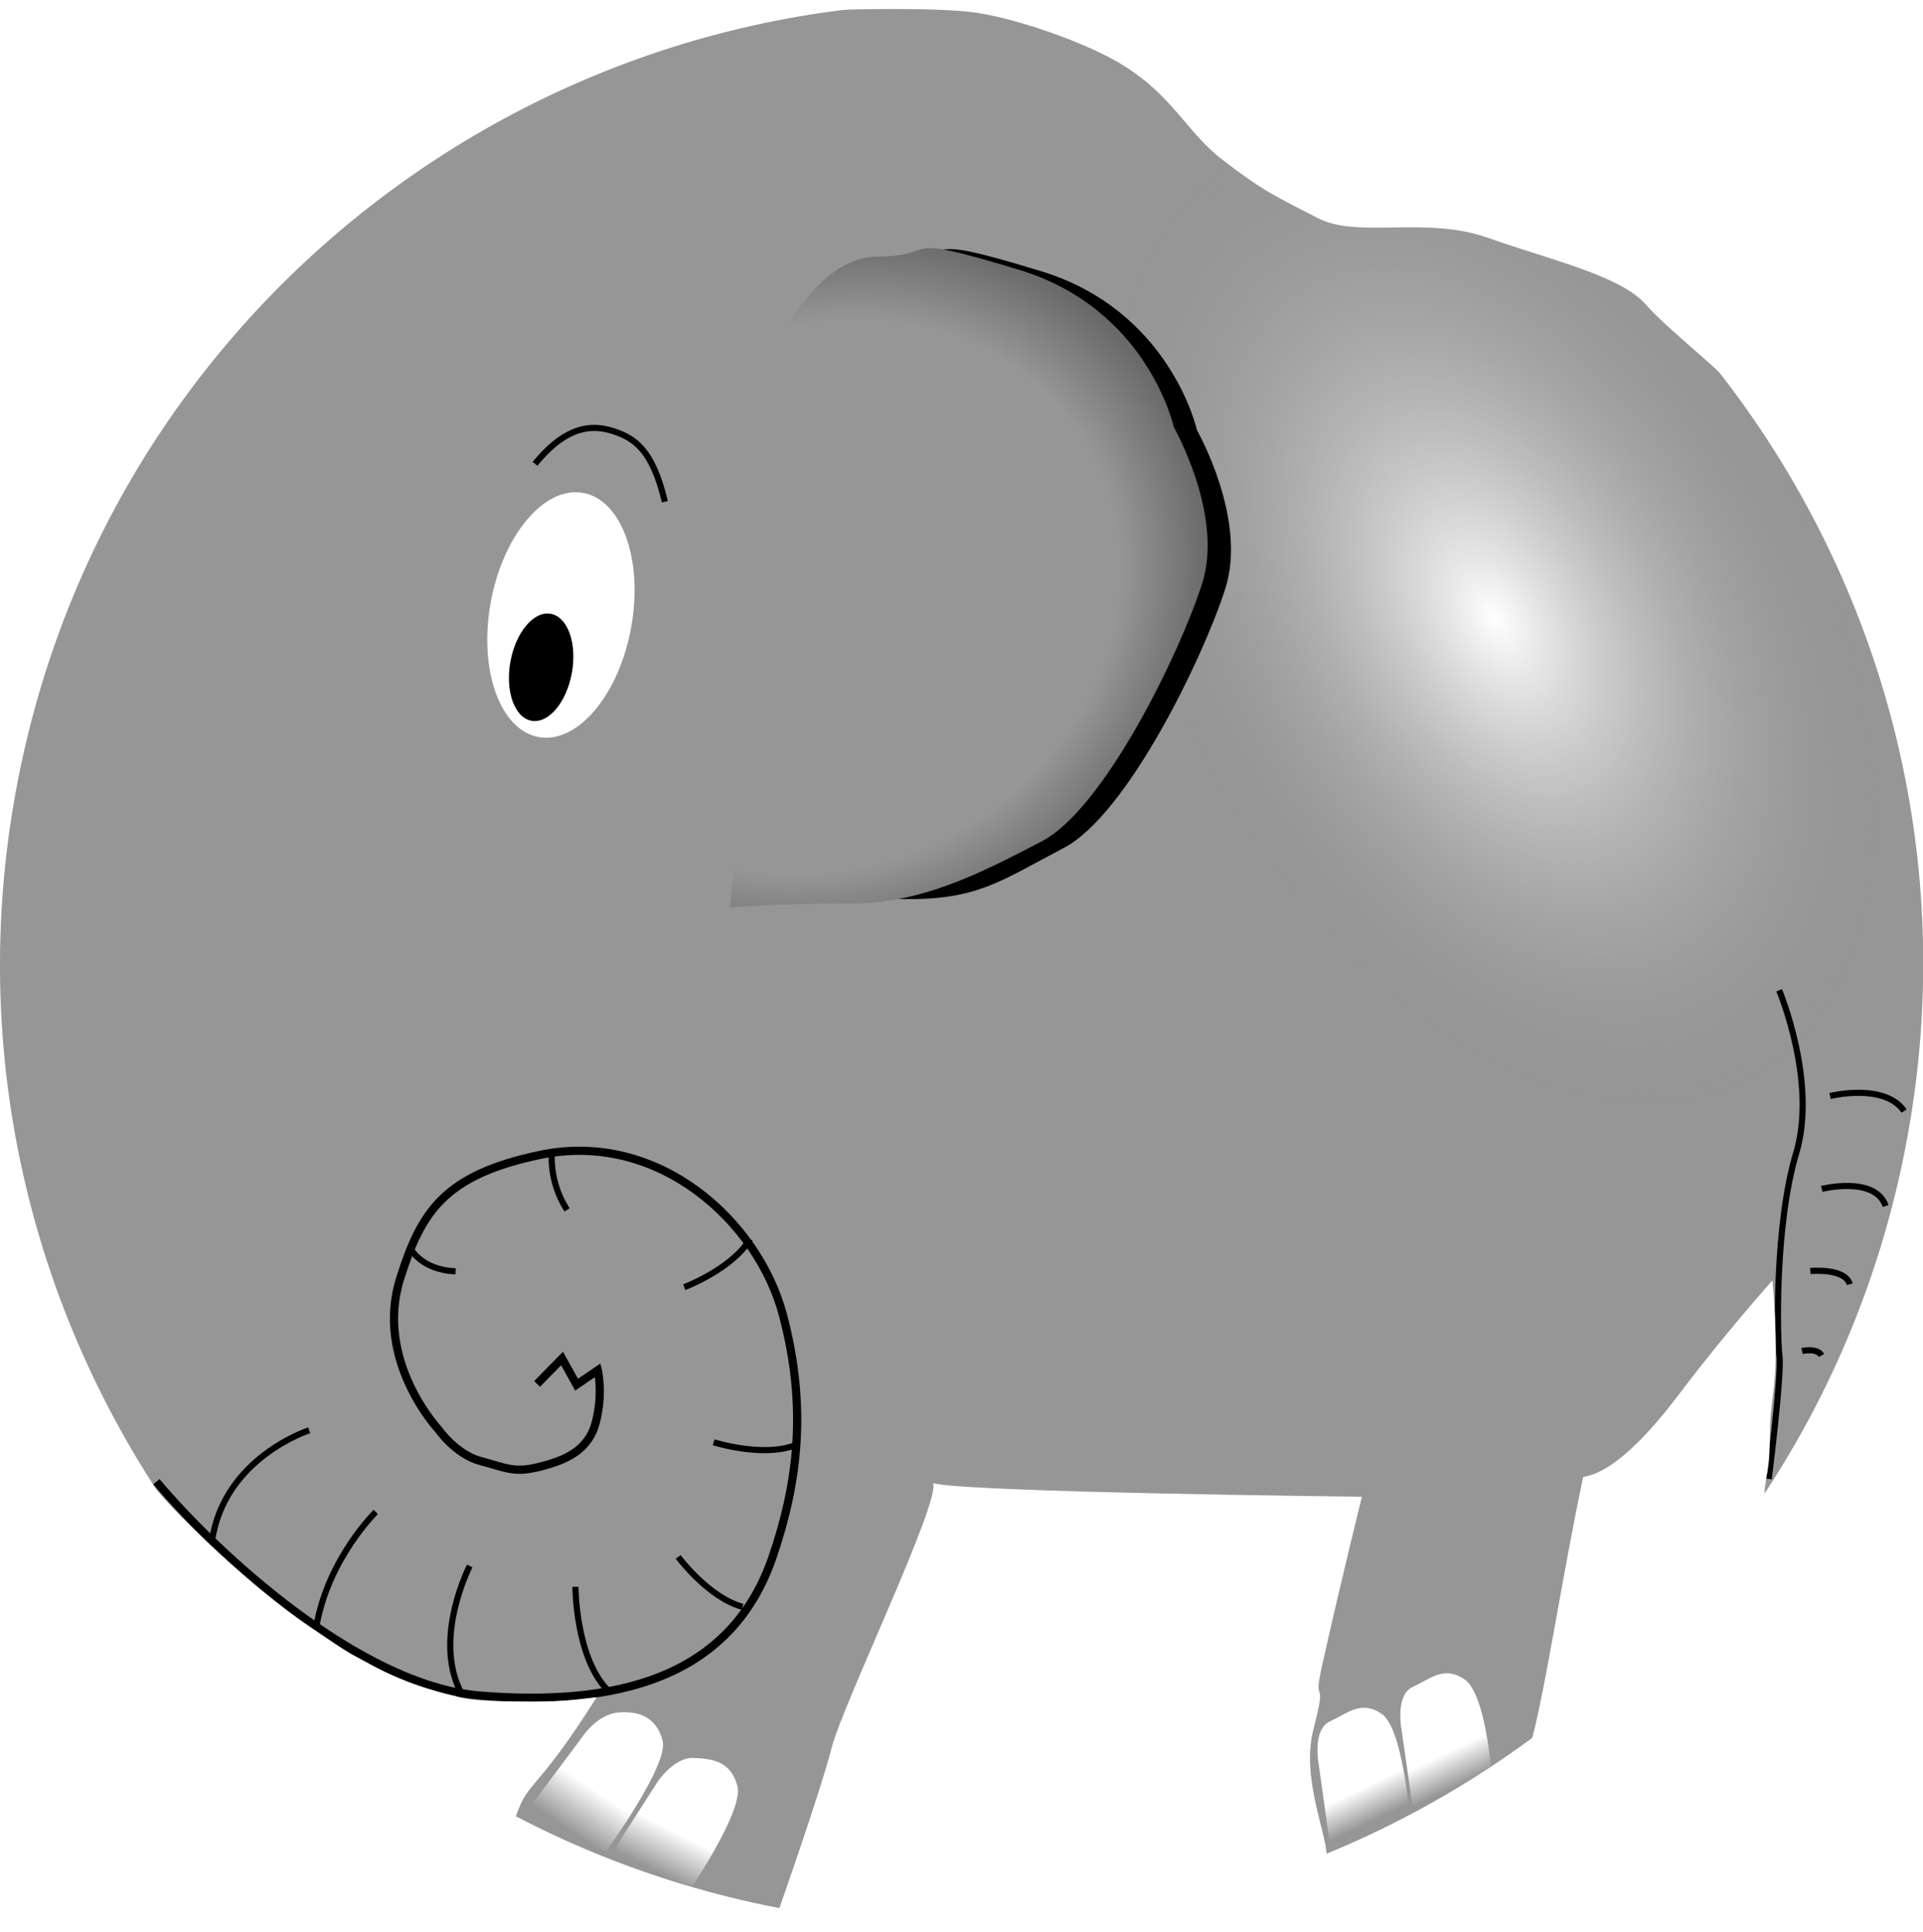<?xml version="1.0" encoding="UTF-8" standalone="no"?>
<!-- Created with Inkscape (http://www.inkscape.org/) -->
<svg
    xmlns:inkscape="http://www.inkscape.org/namespaces/inkscape"
    xmlns:rdf="http://www.w3.org/1999/02/22-rdf-syntax-ns#"
    xmlns="http://www.w3.org/2000/svg"
    xmlns:sodipodi="http://sodipodi.sourceforge.net/DTD/sodipodi-0.dtd"
    xmlns:cc="http://creativecommons.org/ns#"
    xmlns:xlink="http://www.w3.org/1999/xlink"
    xmlns:dc="http://purl.org/dc/elements/1.1/"
    xmlns:svg="http://www.w3.org/2000/svg"
    xmlns:ns1="http://sozi.baierouge.fr"
    id="svg2"
    sodipodi:docname="Elephant_01.emf"
    viewBox="0 0 313.2 314.72"
    version="1.1"
    inkscape:version="0.47 r22583"
  >
  <defs
      id="defs4"
    >
    <radialGradient
        id="radialGradient3634"
        gradientUnits="userSpaceOnUse"
        cy="461.42"
        cx="352.54"
        r="156.57"
        inkscape:collect="always"
      >
      <stop
          id="stop3620"
          style="stop-color:#ffffff"
          offset="0"
      />
      <stop
          id="stop3622"
          style="stop-color:#969696;stop-opacity:0"
          offset="1"
      />
    </radialGradient
    >
    <radialGradient
        id="radialGradient3685"
        gradientUnits="userSpaceOnUse"
        cy="429.33"
        cx="345.55"
        gradientTransform="matrix(.7 .714 -1.495 1.465 745.74 -472.46)"
        r="38.455"
        inkscape:collect="always"
      >
      <stop
          id="stop3681"
          style="stop-color:#000000"
          offset="0"
      />
      <stop
          id="stop3683"
          style="stop-color:#000000"
          offset="1"
      />
    </radialGradient
    >
    <filter
        id="filter3699"
        height="1.154"
        width="1.226"
        color-interpolation-filters="sRGB"
        y="-.077"
        x="-.113"
        inkscape:collect="always"
      >
      <feGaussianBlur
          id="feGaussianBlur3701"
          stdDeviation="3.58"
          inkscape:collect="always"
      />
    </filter
    >
    <radialGradient
        id="radialGradient3723"
        gradientUnits="userSpaceOnUse"
        cy="430.56"
        cx="320.19"
        gradientTransform="matrix(1.724 -1.017 .905 1.534 -611.27 66.812)"
        r="37.955"
        inkscape:collect="always"
      >
      <stop
          id="stop3713"
          style="stop-color:#969696"
          offset="0"
      />
      <stop
          id="stop3727"
          style="stop-color:#969696"
          offset=".646"
      />
      <stop
          id="stop3715"
          style="stop-color:#464646"
          offset="1"
      />
    </radialGradient
    >
    <linearGradient
        id="linearGradient3759"
        y2="615.26"
        gradientUnits="userSpaceOnUse"
        x2="374.48"
        gradientTransform="matrix(.968 -.251 .251 .968 -97.583 99.54)"
        y1="609.72"
        x1="373.41"
        inkscape:collect="always"
      >
      <stop
          id="stop3755"
          style="stop-color:#ffffff"
          offset="0"
      />
      <stop
          id="stop3757"
          style="stop-color:#ffffff;stop-opacity:0"
          offset="1"
      />
    </linearGradient
    >
    <linearGradient
        id="linearGradient3778"
        y2="615.26"
        gradientUnits="userSpaceOnUse"
        y1="609.72"
        gradientTransform="matrix(.968 -.251 .251 .968 -84.097 93.916)"
        x2="374.48"
        x1="373.41"
        inkscape:collect="always"
      >
      <stop
          id="stop3755-6"
          style="stop-color:#ffffff"
          offset="0"
      />
      <stop
          id="stop3757-8"
          style="stop-color:#ffffff;stop-opacity:0"
          offset="1"
      />
    </linearGradient
    >
    <linearGradient
        id="linearGradient3778-2"
        y2="617.24"
        gradientUnits="userSpaceOnUse"
        y1="609.88"
        gradientTransform="matrix(.896 .443 -.443 .896 239.94 -109.84)"
        x2="374.46"
        x1="374.51"
        inkscape:collect="always"
      >
      <stop
          id="stop3755-6-7"
          style="stop-color:#ffffff"
          offset="0"
      />
      <stop
          id="stop3757-8-1"
          style="stop-color:#ffffff;stop-opacity:0"
          offset="1"
      />
    </linearGradient
    >
    <linearGradient
        id="linearGradient3821"
        y2="618.58"
        gradientUnits="userSpaceOnUse"
        y1="610.75"
        gradientTransform="matrix(.896 .443 -.443 .896 227.76 -117.25)"
        x2="372.91"
        x1="373.95"
        inkscape:collect="always"
      >
      <stop
          id="stop3755-0"
          style="stop-color:#ffffff"
          offset="0"
      />
      <stop
          id="stop3757-4"
          style="stop-color:#ffffff;stop-opacity:0"
          offset="1"
      />
    </linearGradient
    >
  </defs
  >
  <sodipodi:namedview
      id="base"
      bordercolor="#666666"
      inkscape:pageshadow="2"
      inkscape:window-y="1"
      pagecolor="#ffffff"
      inkscape:window-height="1110"
      inkscape:window-maximized="0"
      inkscape:zoom="1.450204"
      inkscape:window-x="8"
      showgrid="false"
      borderopacity="1.0"
      inkscape:current-layer="layer1"
      inkscape:cx="36.627064"
      inkscape:cy="133.10418"
      inkscape:window-width="1892"
      inkscape:pageopacity="0.0"
      inkscape:document-units="px"
  />
  <g
      id="layer1"
      inkscape:label="Calque 1"
      inkscape:groupmode="layer"
      transform="translate(-195.79 -304.44)"
    >
    <g
        id="g3865"
      >
      <path
          id="path2816"
          sodipodi:rx="156.57364"
          sodipodi:ry="156.57364"
          style="fill:#969696"
          sodipodi:type="arc"
          d="m509.12 461.42c0 86.473-70.1 156.57-156.57 156.57-86.473 0-156.57-70.1-156.57-156.57 0-86.473 70.1-156.57 156.57-156.57 86.473 0 156.57 70.1 156.57 156.57z"
          transform="matrix(.984 .179 -.179 .984 88.093 -55.644)"
          sodipodi:cy="461.42294"
          sodipodi:cx="352.54324"
      />
      <path
          id="path2818"
          sodipodi:rx="12.121831"
          sodipodi:ry="37.375645"
          style="fill:#ffffff"
          sodipodi:type="arc"
          d="m290.92 460.41c0 20.642-5.427 37.376-12.122 37.376-6.695 0-12.122-16.734-12.122-37.376s5.427-37.376 12.122-37.376c6.695 0 12.122 16.734 12.122 37.376z"
          transform="matrix(.943 .171 -.097 .532 68.902 112)"
          sodipodi:cy="460.41278"
          sodipodi:cx="278.80209"
      />
      <path
          id="path2818-1"
          sodipodi:rx="12.121831"
          sodipodi:ry="37.375645"
          style="fill:#000000"
          sodipodi:type="arc"
          d="m290.92 460.41c0 20.642-5.427 37.376-12.122 37.376-6.695 0-12.122-16.734-12.122-37.376s5.427-37.376 12.122-37.376c6.695 0 12.122 16.734 12.122 37.376z"
          transform="matrix(.413 .075 -.042 .233 188.12 284.95)"
          sodipodi:cy="460.41278"
          sodipodi:cx="278.80209"
      />
      <path
          id="path2816-1"
          sodipodi:rx="156.57364"
          sodipodi:ry="156.57364"
          style="fill:url(#radialGradient3634)"
          sodipodi:type="arc"
          d="m509.12 461.42c0 86.473-70.1 156.57-156.57 156.57-86.473 0-156.57-70.1-156.57-156.57 0-86.473 70.1-156.57 156.57-156.57 86.473 0 156.57 70.1 156.57 156.57z"
          transform="matrix(.268 .477 -.291 .164 479.05 161.4)"
          sodipodi:cy="461.42294"
          sodipodi:cx="352.54324"
      />
      <path
          id="path3638"
          d="m325.41 354.95s-14.278-2.364-3.672-4.384c10.607-2.02 1.515-4.546 23.234-2.02 21.718 2.525 29.294 20.708 29.294 20.708s10.607 12.627 9.091 24.244c-1.515 11.617-9.091 38.891-18.183 45.962-9.091 7.071-12.052 10.668-23.669 12.688-11.617 2.02-9.781-4.866-9.781-4.866-8.586-89.398-6.315-93.341-6.315-92.331z"
          sodipodi:nodetypes="csscssscc"
          style="filter:url(#filter3699);stroke:#000000;stroke-width:1px;fill:url(#radialGradient3685)"
          transform="matrix(.984 .179 -.179 .984 88.093 -55.644)"
      />
      <path
          id="path3640"
          sodipodi:nodetypes="css"
          style="stroke:#000000;stroke-width:1px;fill:none"
          d="m282.93 379.99c4.16-5.072 8.186-6.886 12.892-5.272 3.24 1.111 6.221 2.865 8.253 11.448"
      />
      <path
          id="path3638-7"
          style="fill:url(#radialGradient3723)"
          d="m321.2 363.1s6.641-16.76 17.438-16.85 2.304-4.201 23.22 2.169 25.117 25.615 25.117 25.615 8.176 14.321 4.607 25.479-15.903 36.637-26.113 41.967c-10.21 5.33-19.832 10.254-31.623 10.163-11.791-0.091-19.109 0.632-19.109 0.632 7.547-89.492 6.644-90.17 6.463-89.176z"
      />
      <path
          id="path3729"
          style="stroke:#000000;stroke-width:1px;fill:none"
          d="m485.56 465.75s6.257 14.879 2.777 26.513c-3.48 11.634-3.125 29.803-2.731 33.024 0.394 3.221-1.748 20.061-1.748 20.061"
      />
      <path
          id="path3733"
          sodipodi:nodetypes="cs"
          style="stroke:#000000;stroke-width:1px;fill:none"
          d="m489.29 524.51s2.447-0.579 3.167 0.732"
      />
      <path
          id="path3735"
          sodipodi:nodetypes="cs"
          style="stroke:#000000;stroke-width:1px;fill:none"
          d="m490.64 511.48s5.668-0.554 6.418 2.152"
      />
      <path
          id="path3737"
          sodipodi:nodetypes="cs"
          style="stroke:#000000;stroke-width:1px;fill:none"
          d="m492.5 498.1s8.685-2.182 10.412 2.783"
      />
      <path
          id="path3739"
          sodipodi:nodetypes="cs"
          style="stroke:#000000;stroke-width:1px;fill:none"
          d="m493.86 482.97s8.823-2.199 12.049 2.442"
      />
      <path
          id="path3741"
          sodipodi:nodetypes="csccsscsc"
          style="fill:#ffffff"
          d="m322.6 615.61s6.754-19.131 8.665-26.553c1.833-7.12 17.79-40.121 16.486-43.039 4.793 1.519 69.855 2.227 69.855 2.227s-3.666 14.796-6.548 27.778c-1.514 6.82 1.052 0.897-1.335 10.054-2.084 7.995 2.236 17.105 2.158 20.948-0.617-0.035-30.536 10.849-48.048 11.962-17.427 1.108-41.234-3.376-41.234-3.376z"
      />
      <path
          id="path3743"
          sodipodi:nodetypes="ccsscsc"
          style="fill:url(#linearGradient3759)"
          d="m412.43 605.09-1.899-13.515s-0.992-5.443 1.87-6.74c2.862-1.297 5.063-3.535 8.445-1.212 3.381 2.322 4.492 16.284 4.492 16.284s-3.157 1.343-7.218 3.102c-3.877 1.679-5.69 2.081-5.69 2.081z"
      />
      <path
          id="path3743-8"
          sodipodi:nodetypes="ccsscsc"
          style="fill:url(#linearGradient3778)"
          d="m425.99 599.59-1.966-13.633s-0.992-5.443 1.87-6.74c2.862-1.297 5.063-3.535 8.445-1.212 3.381 2.322 4.346 14.909 4.346 14.909s-2.124 1.346-6.067 3.419c-3.74 1.966-6.627 3.257-6.627 3.257z"
      />
      <path
          id="path3743-9"
          sodipodi:nodetypes="ccsscsc"
          style="fill:url(#linearGradient3821)"
          d="m281.76 599.26 8.949-12.003s2.375-3.594 5.821-3.878c3.131-0.258 6.142 0.634 7.183 4.602s-9.307 18.142-9.307 18.142-2.228-0.959-6.217-3.196c-3.685-2.067-6.429-3.667-6.429-3.667z"
      />
      <path
          id="path3743-8-4"
          sodipodi:nodetypes="ccsscscc"
          style="fill:url(#linearGradient3778-2)"
          d="m295.47 606.27 7.422-11.603s2.681-3.994 5.821-3.878c3.298 0.121 6.142 0.634 7.184 4.602 1.041 3.968-7.582 16.625-7.582 16.625s-2.163-0.774-6.207-2.415c-3.915-1.589-6.638-3.331-6.638-3.331l0-0z"
      />
      <path
          id="path3858"
          sodipodi:nodetypes="csssssssssc"
          style="stroke:#000000;stroke-width:1.334px;fill:none"
          d="m221.26 545.79c9.626 11.497 33.015 33.275 52.735 34.844 21.655 1.723 40.744-2.49 47.625-22.578 4.179-12.201 5.628-24.467 1.713-39.337-4.042-15.356-20.354-30.232-39.672-26.142-15.442 3.269-19.255 9.155-22.698 20.117-4.222 13.443 6.263 24.62 6.263 24.62s2.802 4.054 6.879 5.128c4.077 1.074 5.377 1.975 9.47 0.947s8.027-2.528 9.258-7.288c1.232-4.76 0.32-8.47 0.32-8.47l-3.455 2.36-2.363-4.266-4.066 4.143"
      />
      <path
          id="path3860"
          sodipodi:nodetypes="cs"
          style="stroke:#000000;stroke-width:1px;fill:none"
          d="m246.15 537.42s-13.886 4.449-15.835 18.044"
      />
      <path
          id="path3860-6"
          sodipodi:nodetypes="cs"
          style="stroke:#000000;stroke-width:1px;fill:none"
          d="m256.99 550.72s-7.641 7.503-9.606 18.305"
      />
      <path
          id="path3860-6-0"
          sodipodi:nodetypes="cs"
          style="stroke:#000000;stroke-width:1px;fill:none"
          d="m272.3 559.52s-5.923 11.477-1.596 20.285"
      />
      <path
          id="path3860-6-0-1"
          sodipodi:nodetypes="cs"
          style="stroke:#000000;stroke-width:1px;fill:none"
          d="m289.51 562.92s0.024 11.369 5.164 16.742"
      />
      <path
          id="path3860-6-0-1-7"
          sodipodi:nodetypes="cs"
          style="stroke:#000000;stroke-width:1px;fill:none"
          d="m306.24 558.05s4.964 6.66 10.5 8.126"
      />
      <path
          id="path3860-6-0-1-7-4"
          sodipodi:nodetypes="cs"
          style="stroke:#000000;stroke-width:1px;fill:none"
          d="m312.03 539.37s7.914 2.523 13.267 0.491"
      />
      <path
          id="path3860-6-0-1-7-4-0"
          sodipodi:nodetypes="cs"
          style="stroke:#000000;stroke-width:1px;fill:none"
          d="m307.23 514.11s7.776-2.922 10.719-7.834"
      />
      <path
          id="path3860-6-0-1-7-4-0-9"
          sodipodi:nodetypes="cs"
          style="stroke:#000000;stroke-width:1px;fill:none"
          d="m285.7 491.76s-0.681 4.973 2.458 9.762"
      />
      <path
          id="path3860-6-0-1-7-4-0-9-4"
          sodipodi:nodetypes="cs"
          style="stroke:#000000;stroke-width:1px;fill:none"
          d="m262.57 507.69s1.705 3.61 7.427 3.835"
      />
      <path
          id="path3741-8"
          sodipodi:nodetypes="cscsscsccs"
          style="fill:#ffffff"
          d="m268.79 596.99c-10.73-5.25-6.896-5.745-20.758-17.415-13.862-11.671-27.532-28.554-26.577-32.266 3.716 4.464 15.343 15.68 24.567 21.947 9.141 6.211 5.355 3.65 10.167 6.362 6.307 3.554 13.723 5.079 13.723 5.079s1.572 0.806 8.33 0.884c6.679 0.077 8.955 0.061 14.73-0.685-9.955 15.784-10.985 13.205-13.14 19.344-7.056-1.497-5.325-0.453-11.042-3.25z"
      />
      <path
          id="path3741-8-8"
          sodipodi:nodetypes="cscsscsccs"
          style="fill:#ffffff"
          d="m455.88 580.3c9.109-6.972 3.748-2.399 15.239-16.411 6.716-8.189 8.574-9.432 12.008-15.957 0.345-3.839 0.811-3.726 0.902-8.498 0.102-5.354 0.082-3.658 0.695-9.268 0.769-7.038-0.256-17.153-0.256-17.153s-7.527 8.365-15.074 18.359c-4.025 5.33-10.358 12.838-15.754 13.647-3.422 16.19-6.021 33.891-8.315 42.622 6.064-4.523 4.544-2.74 10.556-7.341z"
      />
      <path
          id="path3091"
          sodipodi:nodetypes="czssssssssssc"
          style="fill:#ffffff"
          d="m332.54 306.04s15.938-0.526 22.522 0.512c6.585 1.038 16.789 4.578 22.629 7.914 8.938 5.107 11.298 11.512 17.209 16.009 6.422 4.885 7.675 5.484 15.613 9.53 6.509 3.317 17.543-0.403 27.551 3.152 10.009 3.555 21.675 6.172 25.774 10.882 4.099 4.71 15.242 12.931 16.397 16.115 1.156 3.184-9.725-17.38-19.472-25.099-9.747-7.72-24.226-20.76-34.997-24.206-10.772-3.446-29.59-13.063-41.147-14.916-6.22-0.998-22.967-1.735-35.134-1.423-10.441 0.268-16.945 1.531-16.945 1.531z"
      />
    </g
    >
  </g
  >
</svg
>
